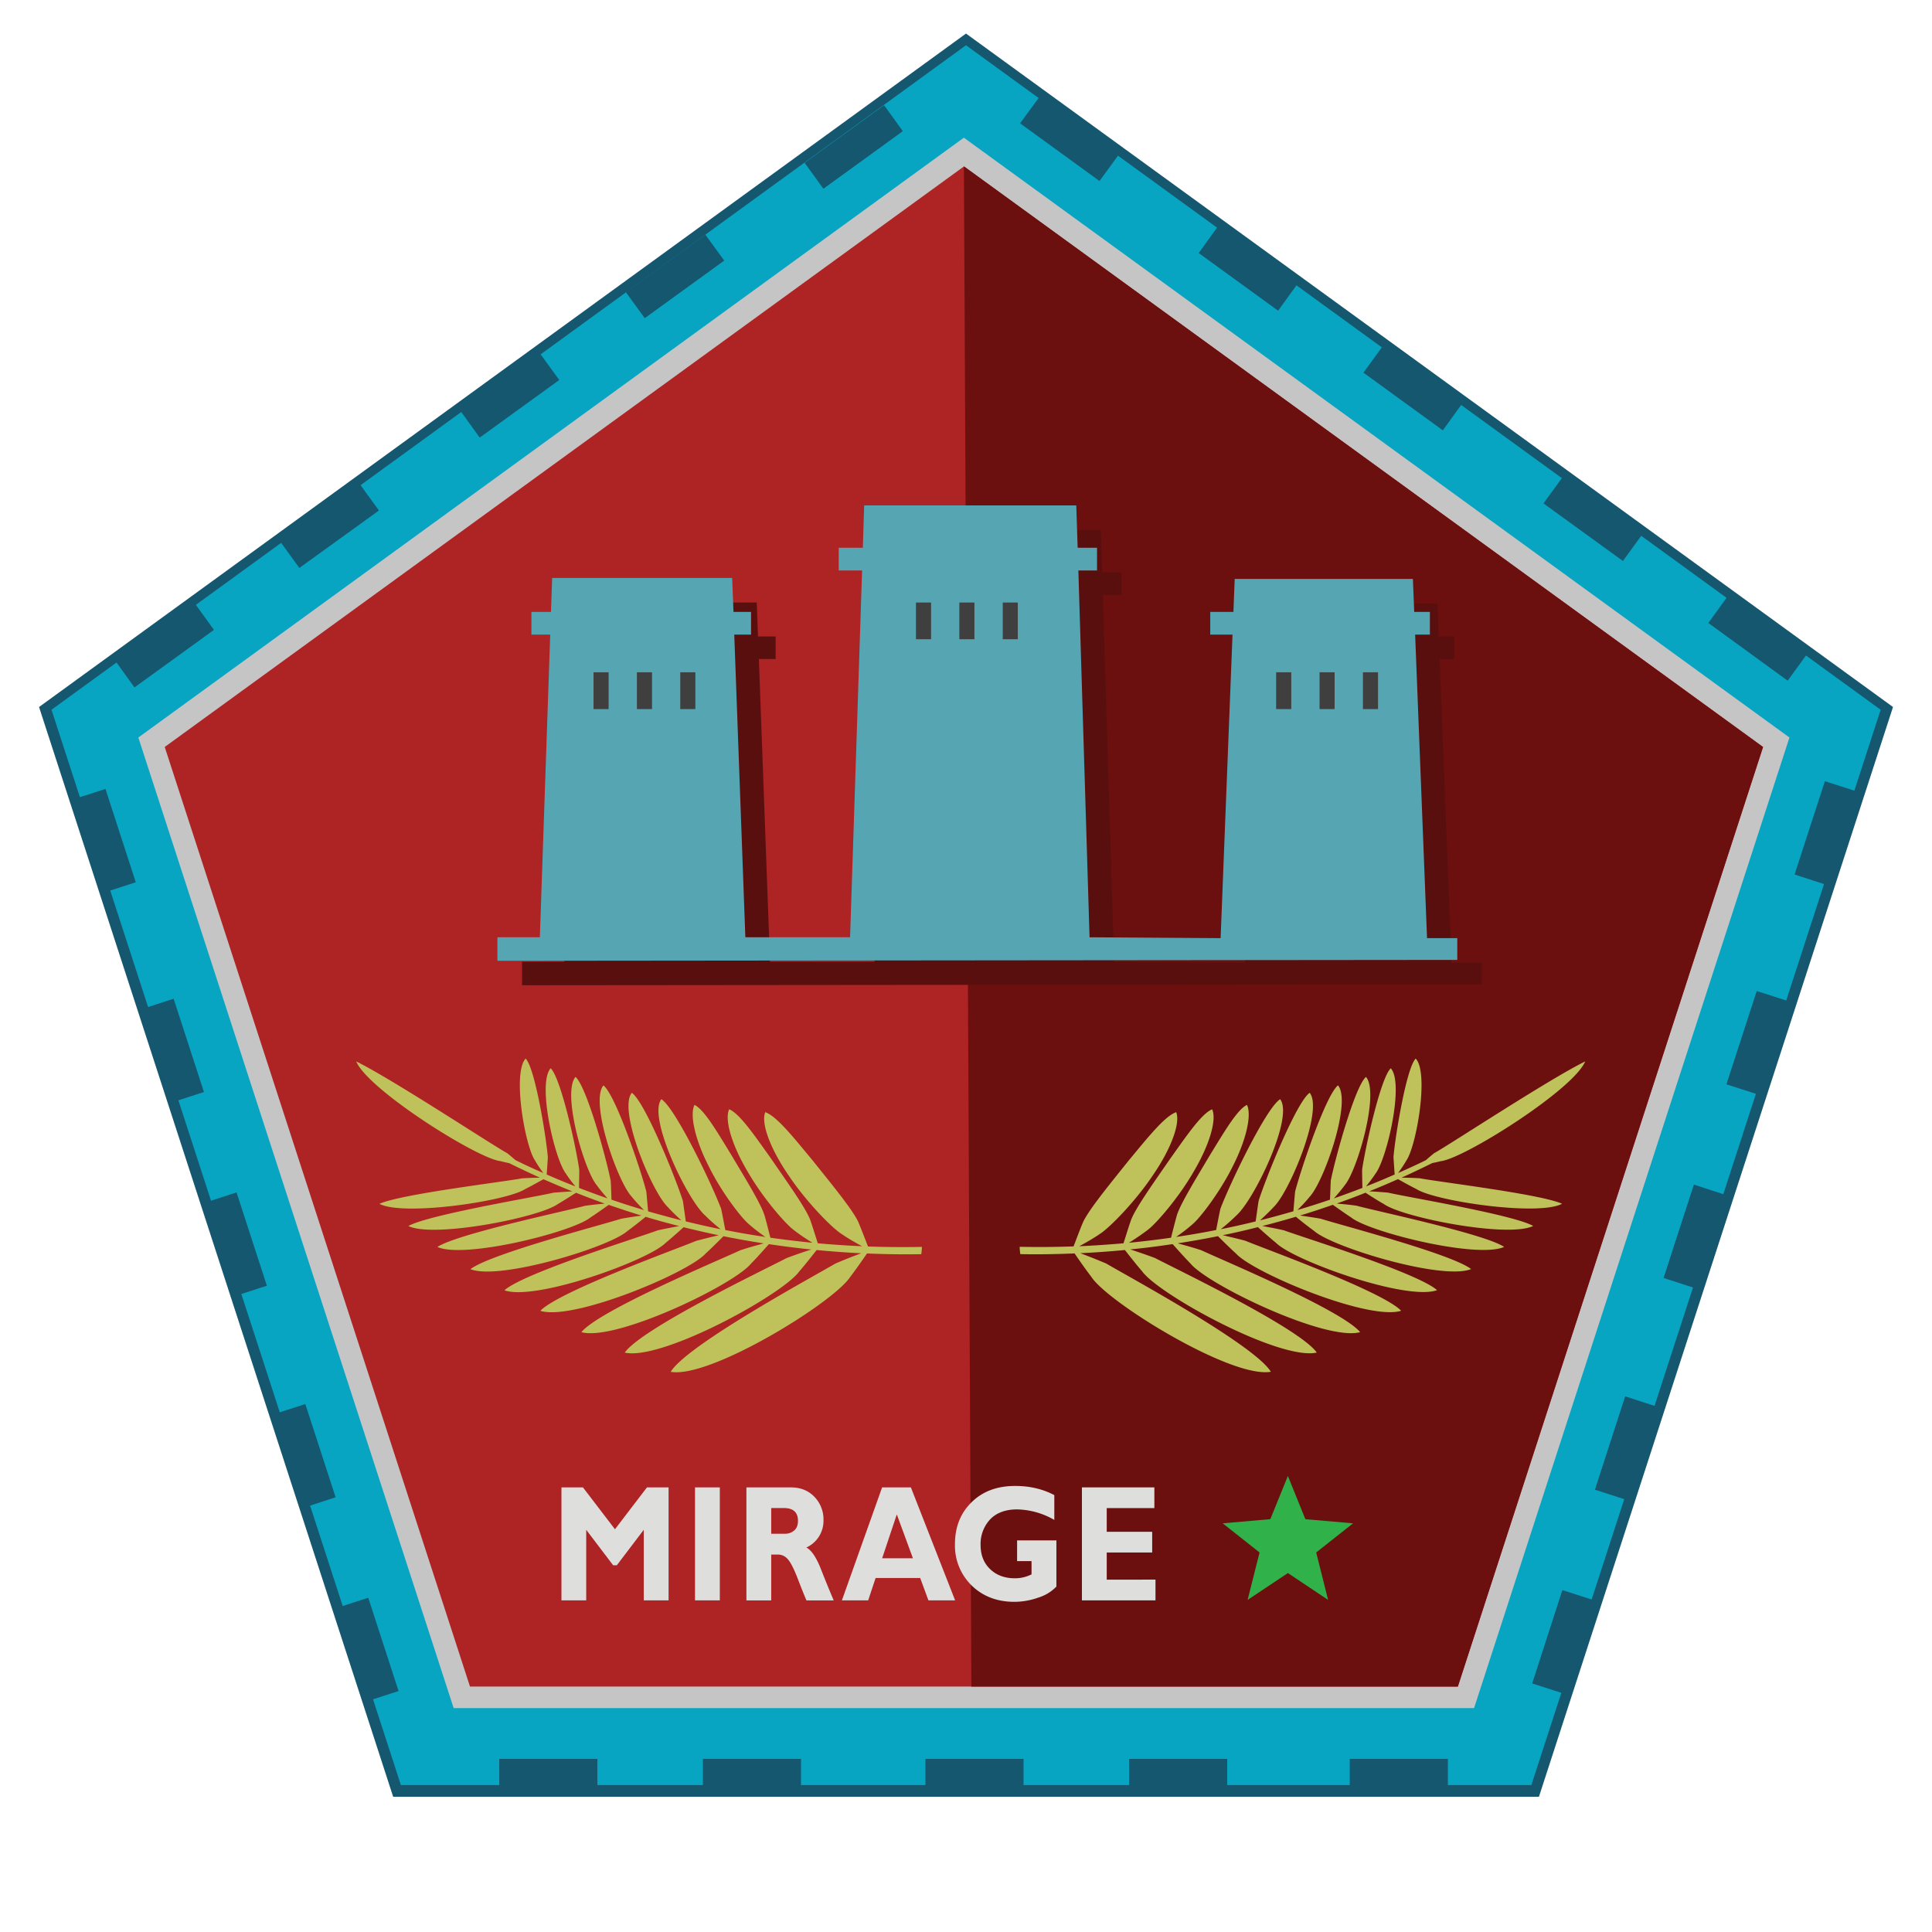 <svg width="38" height="38" viewBox="0 0 38 38" fill="none" xmlns="http://www.w3.org/2000/svg"><path fill-rule="evenodd" clip-rule="evenodd" d="M19 .66.768 13.906 7.733 35.34h22.536l6.964-21.434L19 .66Z" fill="#15576F"/><path fill-rule="evenodd" clip-rule="evenodd" d="M19 .89 1.013 13.96l6.872 21.15h22.235l6.87-21.15L19 .89Z" fill="#07A5C2"/><path fill-rule="evenodd" clip-rule="evenodd" d="M9.82 35.145h1.93v-.631H9.82v.631Zm4.005.002h1.93v-.633h-1.93v.633Zm4.377 0h1.93v-.633h-1.93v.633Zm4.006 0h1.93v-.633h-1.93v.633Zm4.34 0h1.93v-.633h-1.93v.633Zm3.588-2.036.602.194.594-1.836-.603-.194-.593 1.836Zm1.233-3.811.603.195.593-1.836-.602-.195-.594 1.836Zm1.348-4.165.603.195.593-1.836-.601-.196-.595 1.837Zm1.233-3.81.602.194.595-1.836-.602-.194-.595 1.837Zm1.93-5.964-.593 1.836.603.196.594-1.838-.604-.194ZM6.708 31.599l.596 1.835.602-.195-.595-1.836-.603.196Zm-1.235-3.812.596 1.836.602-.196-.594-1.834-.604.194Zm-1.348-4.162.594 1.835.603-.195-.596-1.836-.601.196ZM2.89 19.814l.595 1.835.602-.195-.595-1.835-.602.195Zm-1.337-4.129.594 1.838.603-.196-.595-1.836-.602.194Zm2.655-3.296-.37-.512-1.563 1.13.37.514 1.563-1.132Zm3.245-2.348-.371-.512-1.564 1.132.37.51 1.565-1.13Zm3.174-3.079L9.065 8.093l.37.514L11 7.474l-.372-.512Zm3.246-2.347-1.564 1.131.372.512 1.564-1.132-.372-.511Zm1.953-1.413.37.512 1.564-1.131-.372-.514-1.562 1.133Zm18.145 8.54-.37.511 1.56 1.135.373-.512-1.563-1.134Zm-1.68-1.218-1.56-1.135-.373.512 1.563 1.133.37-.51ZM26.817 7.33l1.562 1.134.37-.512-1.56-1.134-.372.512Zm-3.24-2.353 1.562 1.134.37-.512-1.562-1.135-.37.513Zm-3.513-2.551 1.562 1.134.372-.51-1.561-1.135-.373.51Z" fill="#15576F"/><path fill-rule="evenodd" clip-rule="evenodd" d="M18.959 1.708 1.669 14.27l6.604 20.325h21.372l6.604-20.325L18.96 1.708Z" fill="#07A5C2"/><path fill-rule="evenodd" clip-rule="evenodd" d="M18.958 2.708 2.721 14.506l6.202 19.09h20.07l6.203-19.09L18.958 2.708Z" fill="#C6C5C5"/><path fill-rule="evenodd" clip-rule="evenodd" d="M18.959 3.274 3.24 14.692l6.004 18.48h19.43l6.003-18.48L18.96 3.274Z" fill="#AE2324"/><path fill-rule="evenodd" clip-rule="evenodd" d="m18.959 3.274.147 29.899h9.568l6.003-18.48L18.96 3.272Z" fill="#6B100F"/><path d="m12.095 30.079.63-.824h.425v2.222h-.488v-1.388l-.53.698h-.072l-.53-.698v1.388h-.487v-2.222h.423l.63.824ZM14.158 29.255v2.222h-.488v-2.222h.488ZM14.68 29.255h.876c.19 0 .344.063.462.185a.637.637 0 0 1 .179.455.578.578 0 0 1-.337.543c.097.05.192.187.281.41.087.222.173.433.257.63h-.536a11.263 11.263 0 0 1-.167-.417c-.08-.207-.148-.339-.204-.398a.252.252 0 0 0-.182-.087h-.14v.902h-.488v-2.223h-.001Zm.489.406v.506h.258a.28.28 0 0 0 .196-.066c.049-.043.072-.107.072-.188 0-.169-.093-.252-.28-.252h-.246ZM17.916 29.255l.87 2.222h-.525l-.162-.44h-.877l-.146.44h-.517l.791-2.222h.566Zm.04 1.394-.317-.863-.288.863h.605ZM20.737 29.408v.487a1.522 1.522 0 0 0-.732-.207c-.23 0-.408.068-.531.197a.707.707 0 0 0-.187.503c0 .196.062.355.187.474.124.121.289.181.49.181a.73.73 0 0 0 .325-.077v-.261h-.284v-.407h.773v.908a.828.828 0 0 1-.354.216 1.418 1.418 0 0 1-.471.084c-.341 0-.622-.108-.84-.32a1.092 1.092 0 0 1-.33-.816c0-.338.11-.612.33-.826.218-.213.502-.317.851-.317.288-.001.546.06.773.18ZM22.727 31.069v.408H21.28v-2.222h1.425v.407h-.937v.466h.894v.408h-.894v.534l.958-.001Z" fill="#DEDEDD"/><path fill-rule="evenodd" clip-rule="evenodd" d="m26.613 29.962-.938-.081-.344-.851-.345.85-.937.082.725.573-.235.933.792-.528.791.528-.234-.933.725-.573Z" fill="#30B14A"/><path fill-rule="evenodd" clip-rule="evenodd" d="m28.551 18.936-.235-5.973h.29v-.444h-.308l-.024-.65h-3.505l-.027.65h-.456v.444h.439l-.234 5.973-2.578-.019-.221-7.214h.368v-.446h-.381l-.026-.833h-4.172l-.028.833h-.473v.446h.458l-.236 7.214h-2.057l-.219-5.954h.33v-.444h-.347l-.025-.668h-3.542l-.022.668h-.386v.444h.371l-.204 5.954h-.833v.462l18.878-.017v-.426h-.595Z" fill="#5A0F0F"/><path fill-rule="evenodd" clip-rule="evenodd" d="m28.068 18.452-.234-5.97h.29v-.447h-.308l-.026-.648h-3.505l-.025.648h-.456v.447h.438l-.234 5.97-2.578-.017-.22-7.214h.367v-.447h-.381l-.027-.833h-4.172l-.026.833h-.474v.447h.459l-.236 7.214h-2.06l-.218-5.953h.33v-.447h-.345l-.026-.667H10.86l-.023.667h-.385v.447h.37l-.204 5.953h-.835v.463l18.88-.018v-.428h-.595Z" fill="#56A5B3"/><path fill-rule="evenodd" clip-rule="evenodd" d="M11.674 13.947h.297v-.724h-.297v.724Zm1.706 0h.297v-.724h-.297v.724Zm-.853 0h.297v-.724h-.297v.724Zm5.49-1.374h.296v-.722h-.297v.722Zm1.706 0h.296v-.722h-.296v.722Zm-.854 0h.297v-.722h-.297v.722Zm6.232 1.374h.297v-.724H25.1v.724Zm1.706-.724v.724h.297v-.724h-.297Zm-.853.724h.296v-.724h-.296v.724Z" fill="#3F3F3F"/><path fill-rule="evenodd" clip-rule="evenodd" d="M16.89 24.053c-.1-.237-.53-.757-.901-1.222-.386-.465-.713-.878-.937-.956-.09.217.105.73.457 1.24.337.508.833 1.014 1.025 1.143.139.097.307.192.422.254-.29-.013-.581-.032-.871-.058-.034-.108-.1-.32-.145-.45-.082-.232-.455-.75-.775-1.217-.334-.468-.617-.883-.823-.969-.097.208.058.713.36 1.22.29.506.726 1.011.899 1.146.122.097.274.196.38.26a19.7 19.7 0 0 1-.829-.1c-.027-.103-.076-.31-.114-.435-.066-.225-.385-.74-.66-1.203-.286-.466-.529-.882-.718-.974-.1.198.018.695.274 1.195.242.499.626 1 .78 1.137.11.099.244.2.34.265a14.998 14.998 0 0 1-.788-.136c-.02-.1-.056-.299-.082-.418-.17-.456-.897-1.981-1.176-2.155-.276.357.52 1.995.866 2.291.096.098.216.199.3.266-.229-.045-.458-.099-.685-.153-.014-.098-.04-.288-.058-.406-.14-.44-.744-1.944-1.004-2.124-.276.341.394 1.947.705 2.244.087.097.194.197.27.265a24.666 24.666 0 0 1-.654-.177c-.01-.095-.024-.277-.036-.391-.108-.424-.604-1.9-.843-2.086-.273.324.276 1.891.557 2.19.076.095.171.194.24.261a14.798 14.798 0 0 1-.639-.204c-.003-.09-.008-.265-.015-.37-.079-.411-.472-1.855-.692-2.044-.271.31.17 1.836.418 2.13.067.094.151.19.211.259a19.295 19.295 0 0 1-.56-.206c0-.088.005-.255.004-.358-.053-.398-.36-1.807-.562-1.995-.268.296.076 1.78.299 2.07.058.091.132.187.188.253-.19-.073-.378-.152-.565-.234.005-.083.018-.24.022-.342-.03-.38-.249-1.748-.436-1.938-.265.28-.012 1.721.184 2.004.05.088.116.182.163.247-.184-.08-.366-.164-.548-.254a6.117 6.117 0 0 0-.161-.136c-.265-.14-2.256-1.455-2.971-1.805.235.56 2.392 1.918 2.843 1.962.049.014.11.027.168.039.2.1.402.194.605.286a6.11 6.11 0 0 0-.358.013c-.34.067-2.392.311-2.8.501.47.248 2.498-.052 2.865-.29.109-.054.275-.147.36-.194.19.083.378.163.568.239-.098.006-.242.015-.373.026-.352.085-2.451.432-2.852.655.5.242 2.572-.168 2.937-.43.11-.064.276-.17.361-.224.188.075.376.145.565.213-.103.01-.253.024-.39.044-.362.1-2.509.551-2.902.809.531.239 2.65-.29 3.01-.579.11-.072.276-.189.36-.249.214.074.428.145.645.211-.108.015-.265.037-.407.064-.376.12-2.573.692-2.958.99.564.227 2.732-.431 3.088-.751.11-.078.275-.211.358-.279.22.067.44.127.66.182-.113.022-.277.051-.425.085-.383.143-2.635.84-3.012 1.178.6.218 2.817-.58 3.168-.93.11-.09.274-.236.356-.31.23.057.46.11.692.158a12.76 12.76 0 0 0-.444.11c-.394.164-2.7.995-3.066 1.376.635.203 2.905-.742 3.25-1.126.11-.099.271-.261.352-.341.264.053.528.1.792.141-.122.034-.302.082-.463.136-.41.192-2.773 1.18-3.124 1.61.678.185 3.004-.932 3.341-1.353.11-.109.268-.29.347-.378.277.04.555.077.835.105-.128.04-.318.105-.487.169-.422.221-2.845 1.38-3.183 1.859.724.165 3.108-1.14 3.435-1.6.107-.121.263-.32.339-.417.292.027.585.049.877.063-.133.05-.332.126-.509.203-.434.256-2.917 1.6-3.238 2.129.775.138 3.216-1.371 3.532-1.869.104-.134.256-.353.329-.459.356.015.712.021 1.067.014.005-.034.012-.083.013-.143-.354.007-.707.004-1.06-.008-.044-.11-.127-.33-.184-.464Zm11.445-1.214c.451-.044 2.608-1.402 2.844-1.962-.715.35-2.708 1.664-2.972 1.805a4.63 4.63 0 0 0-.16.136c-.181.09-.364.173-.548.254a2.69 2.69 0 0 0 .163-.247c.195-.281.449-1.723.183-2.004-.186.19-.407 1.558-.437 1.94l.023.34c-.186.082-.374.161-.563.234.053-.066.129-.162.188-.254.221-.288.567-1.773.299-2.069-.203.188-.508 1.597-.564 1.995 0 .103.004.27.006.358-.186.071-.373.14-.56.206.06-.069.144-.165.212-.259.249-.294.688-1.82.418-2.13-.22.189-.613 1.633-.693 2.043l-.014.371c-.212.073-.425.14-.641.204.068-.067.165-.166.241-.262.28-.298.83-1.864.557-2.19-.238.186-.734 1.663-.843 2.087-.012.114-.026.296-.035.39-.218.063-.436.122-.655.178.076-.07.183-.17.27-.265.31-.297.98-1.902.706-2.244-.26.18-.866 1.685-1.004 2.124-.02.118-.044.309-.059.406a15.47 15.47 0 0 1-.686.153c.085-.067.204-.168.302-.266.346-.296 1.142-1.934.866-2.291-.28.174-1.006 1.7-1.175 2.155-.027.12-.064.317-.084.418-.262.052-.523.097-.787.136.094-.065.23-.166.339-.265.154-.136.537-.64.781-1.137.255-.502.372-.997.273-1.195-.19.092-.433.508-.72.974-.275.464-.594.978-.66 1.203-.035.125-.087.332-.113.435-.276.04-.552.073-.83.1a4.51 4.51 0 0 0 .38-.26c.173-.135.61-.641.898-1.145.301-.508.457-1.013.36-1.22-.206.085-.489.5-.822.968-.321.465-.693.985-.776 1.217-.045.129-.11.342-.145.45-.29.025-.58.045-.871.058.116-.062.284-.157.423-.254.192-.129.687-.634 1.026-1.143.352-.51.546-1.024.458-1.24-.224.078-.552.491-.938.956-.371.464-.8.985-.9 1.222-.056.133-.139.354-.18.462a18.9 18.9 0 0 1-1.06.008c.001.06.007.11.013.144.356.007.71.001 1.066-.014.073.106.224.324.33.46.315.498 2.756 2.006 3.531 1.868-.321-.529-2.804-1.873-3.24-2.13a12.757 12.757 0 0 0-.508-.202c.293-.014.586-.035.877-.063.076.097.232.296.338.417.328.46 2.71 1.763 3.436 1.6-.338-.479-2.759-1.638-3.183-1.86-.169-.063-.358-.127-.486-.169.279-.026.557-.063.835-.104.078.088.239.269.347.378.338.42 2.663 1.538 3.34 1.354-.352-.43-2.714-1.419-3.124-1.611-.16-.054-.341-.102-.464-.136.265-.042.53-.088.792-.141.08.08.244.242.353.34.346.385 2.615 1.329 3.25 1.127-.365-.381-2.67-1.213-3.066-1.377-.154-.042-.326-.081-.443-.109.232-.047.462-.1.691-.159.082.073.246.22.357.31.351.351 2.57 1.147 3.167.93-.377-.338-2.63-1.035-3.012-1.177-.148-.034-.313-.064-.424-.085.22-.055.44-.117.66-.182.082.069.248.2.358.279.356.32 2.523.979 3.088.75-.385-.298-2.582-.869-2.957-.99-.144-.025-.3-.048-.407-.063.217-.066.431-.136.644-.211.085.06.25.177.362.25.358.288 2.477.816 3.008.578-.394-.259-2.54-.709-2.904-.81-.136-.02-.286-.033-.388-.043.19-.068.378-.137.565-.213.084.055.251.162.361.223.365.264 2.439.673 2.937.431-.4-.224-2.5-.57-2.852-.655a8.096 8.096 0 0 0-.374-.026c.19-.076.38-.156.567-.24.085.048.252.141.362.195.366.238 2.394.538 2.865.29-.408-.189-2.46-.434-2.8-.502a7.244 7.244 0 0 0-.358-.012c.203-.092.404-.187.605-.287a2.79 2.79 0 0 0 .165-.037Z" fill="#BFC25A"/></svg>